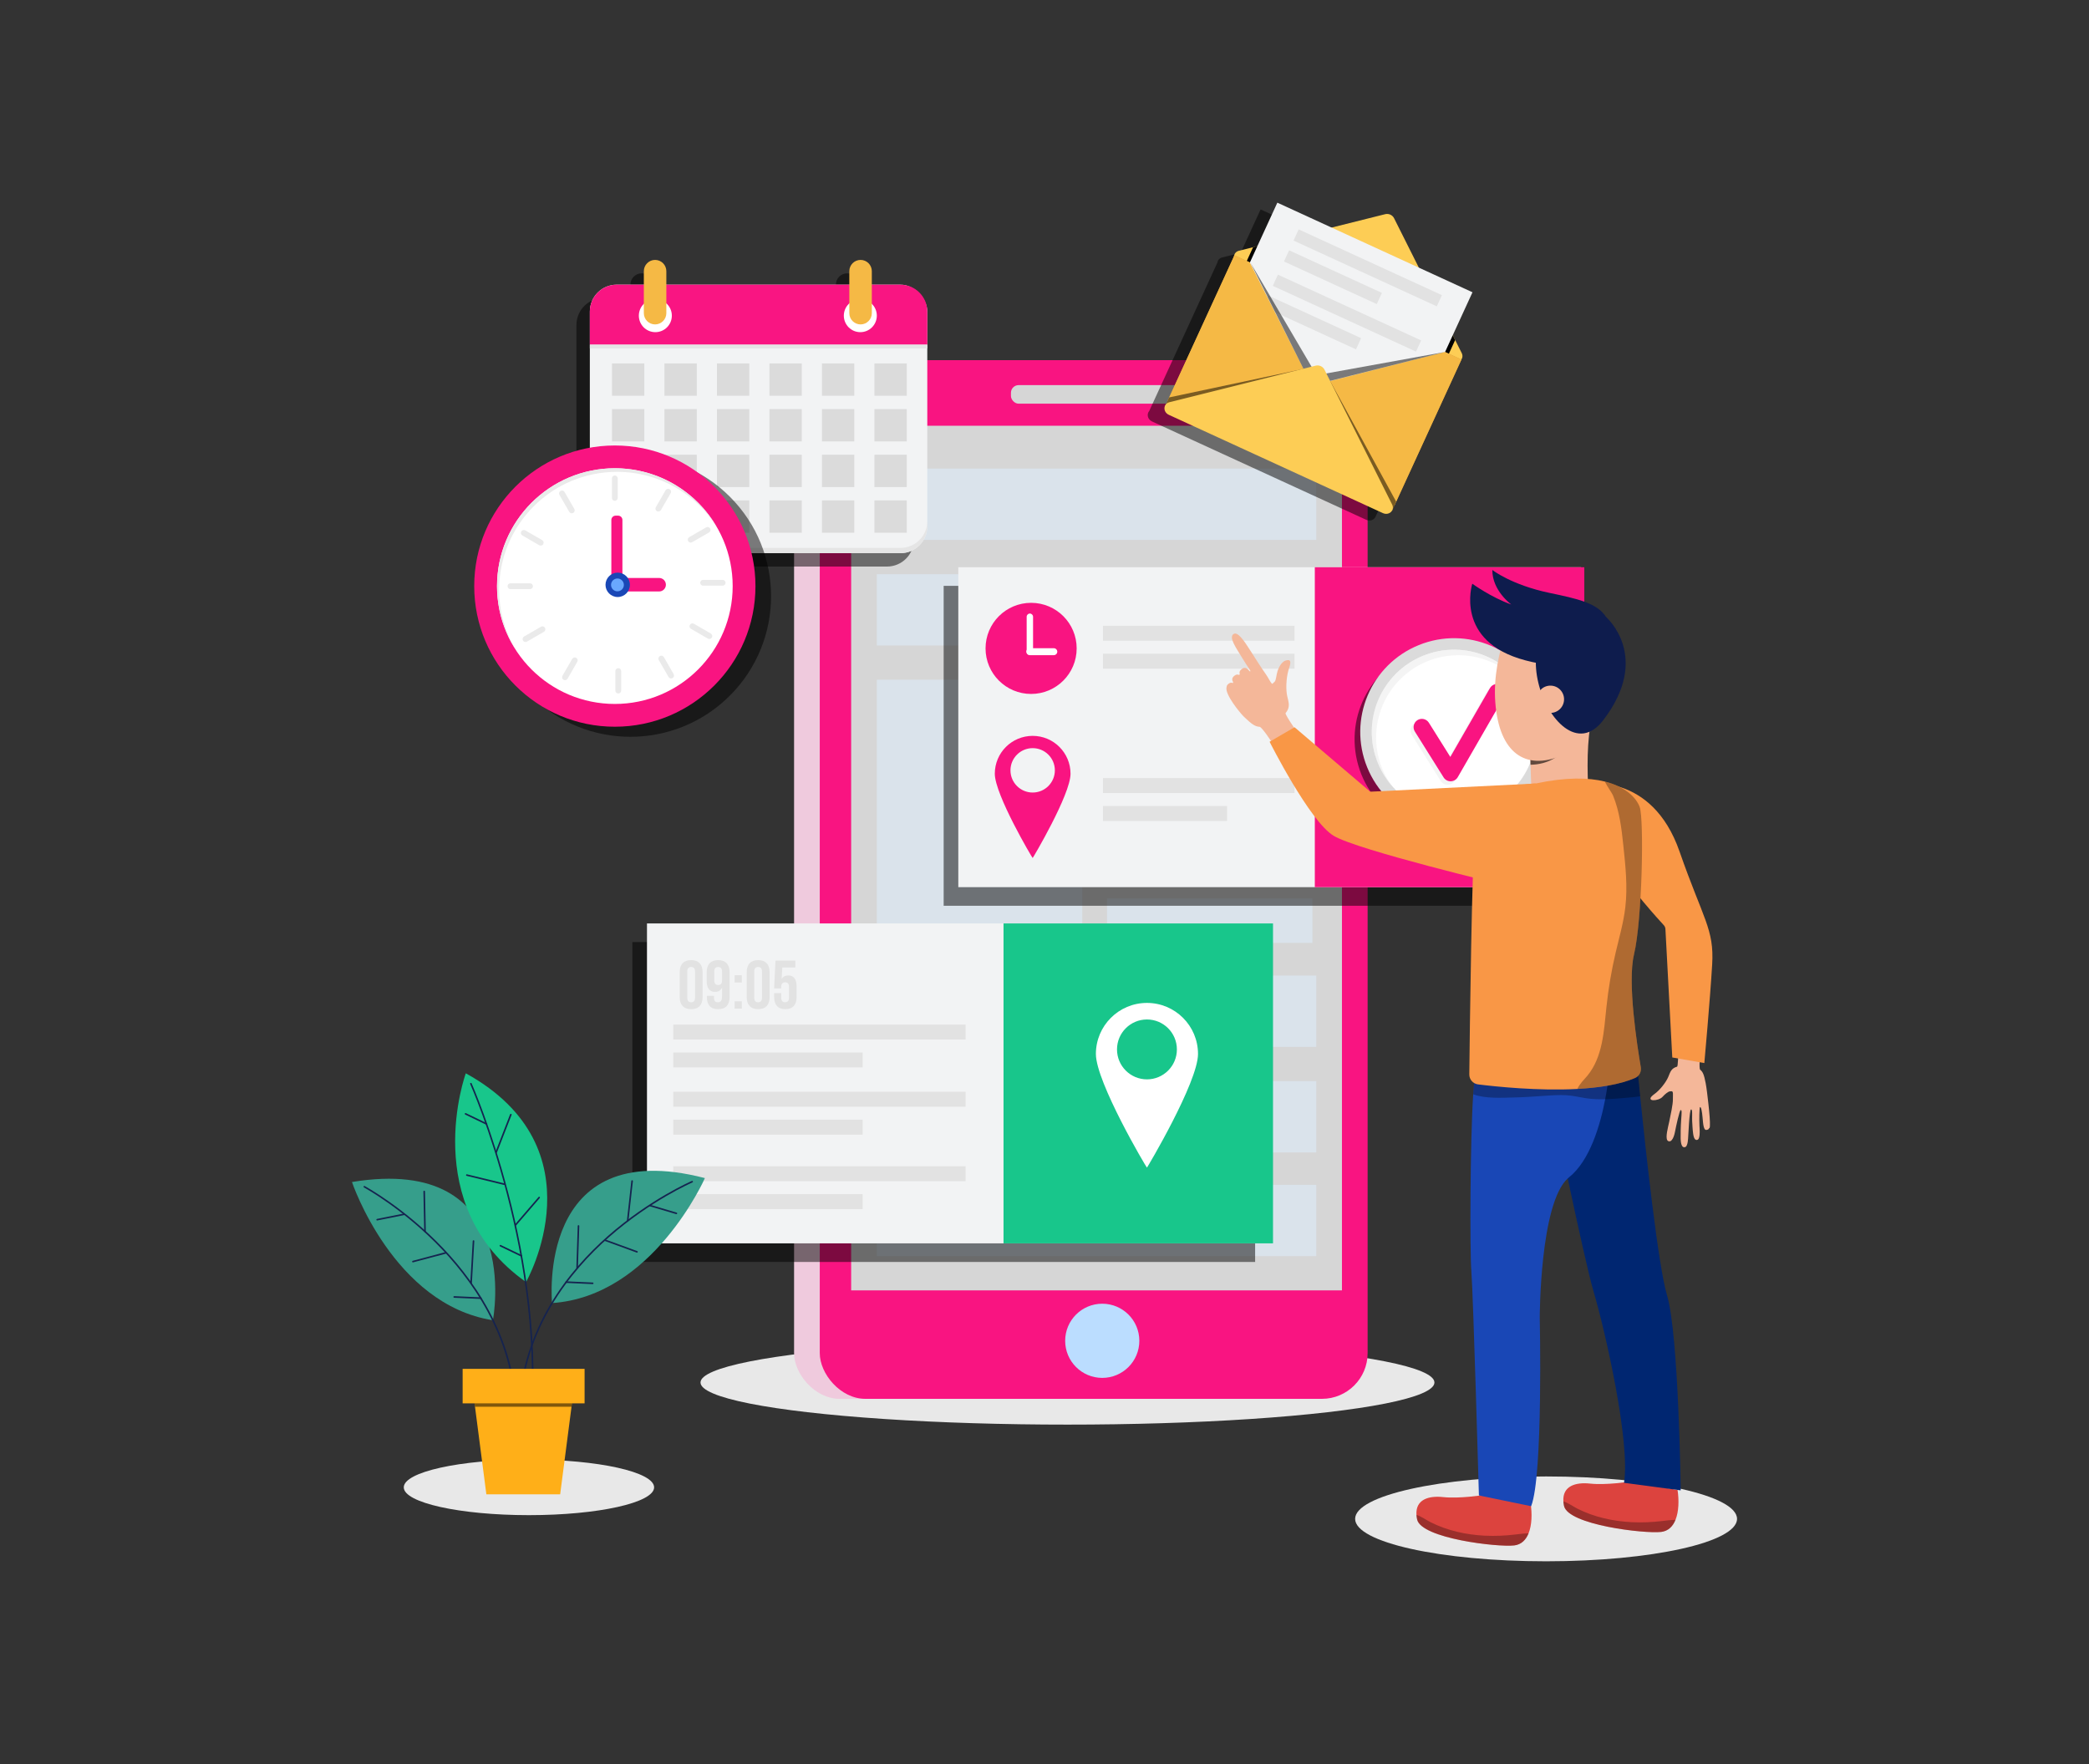 <?xml version="1.0" encoding="UTF-8"?>
<svg xmlns="http://www.w3.org/2000/svg" viewBox="0 0 752 635">
  <rect x="0" y="0" width="752" height="635" fill="#333333" stroke="none"/>
  <defs>
    <style>
      .cls-1 {
        fill: #bdf;
      }

      .cls-2 {
        fill: #ffaf18;
      }

      .cls-3 {
        fill: #f5b945;
      }

      .cls-4, .cls-5, .cls-6 {
        opacity: .5;
      }

      .cls-4, .cls-7 {
        fill: #eaeaea;
      }

      .cls-8 {
        fill: #fff;
      }

      .cls-9, .cls-10, .cls-5, .cls-11 {
        mix-blend-mode: soft-light;
      }

      .cls-12 {
        fill: #efcadd;
      }

      .cls-13 {
        fill: #e2e2e2;
      }

      .cls-14 {
        fill: #e5e5e5;
      }

      .cls-15 {
        fill: #15234f;
      }

      .cls-16 {
        fill: #f2f3f4;
      }

      .cls-17 {
        fill: #f91582;
      }

      .cls-18 {
        fill: #69a7fe;
      }

      .cls-19 {
        fill: #18c68b;
      }

      .cls-20 {
        isolation: isolate;
      }

      .cls-10 {
        opacity: .3;
      }

      .cls-21 {
        fill: #dbdbdb;
      }

      .cls-22 {
        fill: #f4b799;
      }

      .cls-23 {
        fill: #0e1c4d;
      }

      .cls-24 {
        fill: #002671;
      }

      .cls-25 {
        fill: #1947b6;
      }

      .cls-26 {
        fill: #369e8b;
      }

      .cls-27 {
        fill: #d6d6d6;
      }

      .cls-28 {
        fill: #fdcd55;
      }

      .cls-29 {
        fill: #f91481;
      }

      .cls-30 {
        fill: #def0ff;
      }

      .cls-31 {
        fill: #dc433e;
      }

      .cls-32 {
        fill: #f99746;
      }

      .cls-33 {
        fill: #d8a03d;
      }

      .cls-11 {
        opacity: .6;
      }

      .cls-34 {
        fill: #e8e8e8;
      }
    </style>
  </defs>
  <g class="cls-20">
    <g id="Layer_1" data-name="Layer 1">
      <g>
        <g>
          <ellipse class="cls-34" cx="384.27" cy="497.66" rx="132.1" ry="15.16"/>
          <g>
            <g>
              <rect class="cls-12" x="285.85" y="129.64" width="197.22" height="373.9" rx="16.45" ry="16.45"/>
              <rect class="cls-29" x="295.1" y="129.64" width="197.22" height="373.9" rx="16.45" ry="16.45"/>
              <rect class="cls-27" x="306.4" y="153.26" width="176.68" height="311.24"/>
              <circle class="cls-1" cx="396.79" cy="482.65" r="13.35"/>
              <rect class="cls-27" x="363.92" y="138.63" width="69.59" height="6.68" rx="2.76" ry="2.76"/>
            </g>
            <g class="cls-6">
              <rect class="cls-30" x="315.64" y="168.67" width="158.19" height="25.68"/>
              <rect class="cls-30" x="315.64" y="206.68" width="158.19" height="25.68"/>
              <rect class="cls-30" x="315.64" y="351.17" width="158.19" height="25.68"/>
              <rect class="cls-30" x="315.64" y="389.17" width="158.19" height="25.68"/>
              <rect class="cls-30" x="315.64" y="426.5" width="158.19" height="25.68"/>
              <rect class="cls-30" x="315.64" y="244.68" width="73.95" height="94.76"/>
              <rect class="cls-30" x="398.5" y="244.68" width="73.95" height="15.98"/>
              <rect class="cls-30" x="398.5" y="270.93" width="73.95" height="15.98"/>
              <rect class="cls-30" x="398.5" y="297.18" width="73.95" height="15.98"/>
              <rect class="cls-30" x="398.5" y="323.43" width="73.95" height="15.98"/>
            </g>
          </g>
        </g>
        <g>
          <rect class="cls-5" x="339.7" y="210.89" width="224.18" height="115.16"/>
          <g>
            <g>
              <rect class="cls-16" x="344.97" y="204.19" width="224.18" height="115.16"/>
              <rect class="cls-29" x="473.31" y="204.19" width="97.01" height="115.16"/>
            </g>
            <g>
              <circle class="cls-5" cx="521.39" cy="266.12" r="33.76" transform="translate(-46.8 125.32) rotate(-13.12)"/>
              <g>
                <g>
                  <circle class="cls-21" cx="523.43" cy="263.48" r="33.76" transform="translate(-60.67 216.3) rotate(-22.1)"/>
                  <circle class="cls-8" cx="523.43" cy="263.48" r="29.6" transform="translate(-60.71 216.79) rotate(-22.15)"/>
                  <path class="cls-4" d="M495.38,265.46c0-16.35,13.25-29.6,29.6-29.6,8.8,0,16.71,3.85,22.13,9.95-5.4-7.24-14.02-11.92-23.74-11.92-16.35,0-29.6,13.25-29.6,29.6,0,7.54,2.83,14.43,7.47,19.65-3.68-4.93-5.86-11.05-5.86-17.68Z"/>
                </g>
                <g>
                  <g class="cls-6">
                    <path class="cls-7" d="M521.11,282.49c-1.03,0-1.98-.53-2.52-1.4l-10.35-16.51c-.87-1.39-.45-3.23.94-4.11,1.4-.87,3.23-.45,4.11.94l7.72,12.31,14.26-24.77c.82-1.43,2.64-1.92,4.07-1.1,1.43.82,1.92,2.64,1.1,4.07l-16.74,29.07c-.52.91-1.48,1.47-2.53,1.49-.02,0-.04,0-.06,0Z"/>
                  </g>
                  <path class="cls-29" d="M522.19,281.24c-1.03,0-1.98-.53-2.52-1.4l-10.35-16.51c-.87-1.39-.45-3.23.94-4.11,1.4-.87,3.23-.45,4.11.94l7.72,12.31,14.26-24.77c.82-1.43,2.64-1.92,4.07-1.1,1.43.82,1.92,2.64,1.1,4.07l-16.74,29.07c-.52.91-1.48,1.47-2.53,1.49-.02,0-.04,0-.06,0Z"/>
                </g>
              </g>
            </g>
            <g>
              <g>
                <g>
                  <circle class="cls-29" cx="371.18" cy="233.4" r="16.4"/>
                  <g>
                    <path class="cls-8" d="M370.73,235.72h0c-.63,0-1.15-.52-1.15-1.15v-12.56c0-.63.52-1.15,1.15-1.15h0c.63,0,1.15.52,1.15,1.15v12.56c0,.63-.52,1.15-1.15,1.15Z"/>
                    <path class="cls-8" d="M369.46,234.59h0c0-.69.56-1.25,1.25-1.25h8.64c.69,0,1.25.56,1.25,1.25h0c0,.69-.56,1.25-1.25,1.25h-8.64c-.69,0-1.25-.56-1.25-1.25Z"/>
                  </g>
                </g>
                <g>
                  <rect class="cls-13" x="397.04" y="225.26" width="68.96" height="5.39"/>
                  <rect class="cls-13" x="397.04" y="235.31" width="68.96" height="5.39"/>
                </g>
              </g>
              <g>
                <path class="cls-29" d="M371.74,264.89c-7.53,0-13.63,6.1-13.63,13.63s13.49,30.34,13.63,30.34c.08,0,13.63-22.81,13.63-30.34s-6.1-13.63-13.63-13.63ZM371.74,285.29c-4.41,0-7.99-3.58-7.99-7.99s3.58-7.99,7.99-7.99,7.99,3.58,7.99,7.99-3.58,7.99-7.99,7.99Z"/>
                <g>
                  <rect class="cls-13" x="397.04" y="280.09" width="68.96" height="5.39"/>
                  <rect class="cls-13" x="397.04" y="290.15" width="44.68" height="5.39"/>
                </g>
              </g>
            </g>
          </g>
        </g>
        <g>
          <rect class="cls-5" x="227.64" y="339.11" width="224.18" height="115.16"/>
          <g>
            <rect class="cls-16" x="232.9" y="332.41" width="224.18" height="115.16"/>
            <rect class="cls-19" x="361.25" y="332.41" width="97.01" height="115.16"/>
            <path class="cls-8" d="M412.88,361.02c-10.15,0-18.38,8.23-18.38,18.38s18.19,40.91,18.38,40.91c.1,0,18.38-30.76,18.38-40.91s-8.23-18.38-18.38-18.38ZM412.88,388.54c-5.95,0-10.78-4.83-10.78-10.78s4.83-10.78,10.78-10.78,10.78,4.83,10.78,10.78-4.83,10.78-10.78,10.78Z"/>
            <g>
              <g>
                <g>
                  <rect class="cls-13" x="242.36" y="368.81" width="105.24" height="5.39"/>
                  <rect class="cls-13" x="242.36" y="378.86" width="68.18" height="5.39"/>
                </g>
                <g>
                  <rect class="cls-13" x="242.36" y="392.99" width="105.24" height="5.39"/>
                  <rect class="cls-13" x="242.36" y="403.05" width="68.18" height="5.39"/>
                </g>
                <g>
                  <rect class="cls-13" x="242.36" y="419.81" width="105.24" height="5.39"/>
                  <rect class="cls-13" x="242.36" y="429.86" width="68.18" height="5.39"/>
                </g>
              </g>
              <g>
                <path class="cls-13" d="M244.68,349.95c0-1.4.35-2.47,1.06-3.22.71-.75,1.73-1.12,3.06-1.12s2.35.37,3.06,1.12c.71.75,1.06,1.82,1.06,3.22v8.98c0,1.4-.35,2.47-1.06,3.22-.71.75-1.73,1.12-3.06,1.12s-2.35-.37-3.06-1.12c-.71-.75-1.06-1.82-1.06-3.22v-8.98ZM247.4,359.1c0,.62.13,1.06.38,1.32.25.25.6.38,1.02.38s.77-.13,1.02-.38c.25-.25.38-.69.38-1.32v-9.32c0-.62-.13-1.06-.38-1.32s-.6-.38-1.02-.38-.77.13-1.02.38c-.26.25-.38.69-.38,1.32v9.32Z"/>
                <path class="cls-13" d="M262.64,358.78c0,1.46-.34,2.58-1.01,3.34-.67.76-1.72,1.15-3.13,1.15-1.33,0-2.34-.37-3.02-1.12-.68-.75-1.02-1.82-1.02-3.22v-.45h2.56v.62c0,.62.13,1.06.38,1.32.25.25.6.38,1.02.38.48,0,.85-.15,1.11-.44.26-.3.39-.85.39-1.68v-3.16c-.48,1.02-1.32,1.53-2.51,1.53-1,0-1.76-.34-2.26-1.01-.5-.67-.75-1.65-.75-2.93v-3.16c0-1.4.35-2.47,1.06-3.22.71-.75,1.73-1.12,3.06-1.12s2.35.37,3.06,1.12c.71.75,1.06,1.82,1.06,3.22v8.83ZM258.52,354.58c.43,0,.77-.13,1.02-.38.25-.26.38-.69.38-1.32v-3.11c0-.62-.13-1.06-.38-1.31-.26-.25-.6-.37-1.02-.37s-.77.12-1.02.37c-.25.25-.38.68-.38,1.31v3.11c0,.62.13,1.06.38,1.32.25.25.6.38,1.02.38Z"/>
                <path class="cls-13" d="M267.05,351.06v2.61h-2.61v-2.61h2.61ZM267.05,360.45v2.61h-2.61v-2.61h2.61Z"/>
                <path class="cls-13" d="M268.8,349.95c0-1.4.35-2.47,1.06-3.22.71-.75,1.73-1.12,3.06-1.12s2.35.37,3.06,1.12c.71.75,1.06,1.82,1.06,3.22v8.98c0,1.4-.35,2.47-1.06,3.22-.71.75-1.73,1.12-3.06,1.12s-2.35-.37-3.06-1.12c-.71-.75-1.06-1.82-1.06-3.22v-8.98ZM271.51,359.1c0,.62.13,1.06.38,1.32.25.25.6.38,1.02.38s.77-.13,1.02-.38c.26-.25.38-.69.38-1.32v-9.32c0-.62-.13-1.06-.38-1.32-.25-.26-.6-.38-1.02-.38s-.77.13-1.02.38c-.26.25-.38.69-.38,1.32v9.32Z"/>
                <path class="cls-13" d="M281.23,357.49v1.6c0,.62.13,1.06.38,1.31.25.25.6.37,1.02.37s.77-.12,1.02-.37c.25-.25.38-.68.38-1.31v-3.8c0-.62-.13-1.06-.38-1.32-.26-.25-.6-.38-1.02-.38s-.77.13-1.02.38c-.26.25-.38.7-.38,1.32v.52h-2.56l.49-10.01h7.15v2.47h-4.71l-.22,4.12c.51-.84,1.3-1.26,2.37-1.26,1,0,1.75.34,2.26,1.01.5.67.75,1.65.75,2.93v3.85c0,1.4-.34,2.47-1.02,3.22-.68.75-1.69,1.12-3.02,1.12s-2.34-.37-3.02-1.12c-.68-.75-1.02-1.82-1.02-3.22v-1.43h2.56Z"/>
              </g>
            </g>
          </g>
        </g>
        <g>
          <path class="cls-5" d="M520.14,129.51l-2.35-4.68-.86-1.72,7.1-15.47-19.31-8.87-8.93-17.81c-.57-1.14-1.92-1.76-3.16-1.45l-19.33,4.83-19.51-8.96-7.18,15.63-1.56.39-5.11,1.28c-1.03.26-1.59,1.01-1.71,1.85l-23.39,50.94h0l-.06.13-.53,1.16h0l-.53,1.15c-.99,1.11-.68,3.04,1.02,3.82l77.04,35.37c1.39.64,2.77.07,3.33-.96h0s1.45-3.16,1.45-3.16h0s23.49-51.15,23.49-51.15l-.04-.02c.44-.63.55-1.47.12-2.33Z"/>
          <g>
            <path class="cls-28" d="M522.84,130.18l-77.03-35.37c-2.21-1.01-2.09-3.97.17-4.54l5.11-1.28,4.15-1.04,43.43-10.86c1.24-.31,2.59.31,3.16,1.45l20.07,40.01,1.93,3.85,2.35,4.68c1.05,2.09-1.12,4.1-3.33,3.09Z"/>
            <polygon class="cls-9" points="523.82 122.42 518.09 134.9 445.35 101.5 451.09 88.99 455.24 87.96 521.89 118.56 523.82 122.42"/>
            <rect class="cls-33" x="428.22" y="108.04" width="89.93" height="57.71" transform="translate(100.29 -184.96) rotate(24.66)"/>
            <path class="cls-16" d="M440.4,85.63h77.29v72.21c0,2.2-1.78,3.98-3.98,3.98h-69.34c-2.2,0-3.98-1.78-3.98-3.98v-72.21h0Z" transform="translate(95.32 -188.61) rotate(24.66)"/>
            <g>
              <rect class="cls-13" x="463.98" y="94.23" width="56.74" height="4.43" transform="translate(85.15 -196.65) rotate(24.66)"/>
              <rect class="cls-13" x="461.44" y="97.58" width="36.76" height="4.43" transform="translate(85.41 -191.11) rotate(24.66)"/>
            </g>
            <g>
              <rect class="cls-13" x="456.5" y="110.52" width="56.74" height="4.43" transform="translate(91.27 -192.04) rotate(24.66)"/>
              <rect class="cls-13" x="453.96" y="113.87" width="36.76" height="4.43" transform="translate(91.52 -186.5) rotate(24.66)"/>
            </g>
            <polygon class="cls-3" points="444.36 91.91 419.42 146.23 501.14 183.75 526.08 129.44 520.13 126.7 472.3 138.81 449.9 94.46 444.36 91.91"/>
            <polygon class="cls-5" points="520.13 126.7 473.83 135.08 476.39 137.72 520.13 126.7"/>
            <polygon class="cls-5" points="450.16 94.58 473.98 135.15 470.31 134.92 450.16 94.58"/>
            <polygon class="cls-5" points="478.83 137.15 502.6 180.59 501.14 183.75 465.05 167.18 478.83 137.15"/>
            <polygon class="cls-5" points="469.3 132.78 420.87 143.06 419.42 146.23 455.52 162.8 469.3 132.78"/>
            <path class="cls-28" d="M420.94,144.79l52.69-13.17c1.24-.31,2.59.31,3.16,1.45l24.35,48.54c1.05,2.09-1.13,4.1-3.33,3.09l-77.04-35.37c-2.2-1.01-2.09-3.97.17-4.54Z"/>
          </g>
        </g>
        <g>
          <path class="cls-5" d="M319.32,107.3h-10.31v-4.86c0-2.23-1.82-4.05-4.05-4.05h0c-2.23,0-4.05,1.82-4.05,4.05v4.86h-65.87v-4.86c0-2.23-1.82-4.05-4.05-4.05s-4.05,1.82-4.05,4.05v4.86h-9.77c-5.34,0-9.66,4.33-9.66,9.66v77.32c0,5.34,4.33,9.66,9.66,9.66h102.15c5.34,0,9.66-4.33,9.66-9.66v-77.32c0-5.34-4.33-9.66-9.66-9.66Z"/>
          <g>
            <rect class="cls-16" x="212.33" y="102.47" width="121.48" height="96.65" rx="9.66" ry="9.66"/>
            <path class="cls-14" d="M324.15,197.23h-102.15c-5.34,0-9.66-4.33-9.66-9.66v1.89c0,5.34,4.33,9.66,9.66,9.66h102.15c5.34,0,9.66-4.33,9.66-9.66v-1.89c0,5.34-4.33,9.66-9.66,9.66Z"/>
            <path class="cls-17" d="M333.81,112.14v11.93h-121.48v-11.93c0-5.34,4.33-9.66,9.66-9.66h102.15c5.34,0,9.66,4.33,9.66,9.66Z"/>
            <g>
              <g>
                <rect class="cls-21" x="220.3" y="130.82" width="11.64" height="11.64"/>
                <rect class="cls-21" x="239.19" y="130.82" width="11.64" height="11.64"/>
                <rect class="cls-21" x="258.09" y="130.82" width="11.64" height="11.64"/>
                <rect class="cls-21" x="276.99" y="130.82" width="11.64" height="11.64"/>
                <rect class="cls-21" x="295.89" y="130.82" width="11.64" height="11.64"/>
                <rect class="cls-21" x="314.78" y="130.82" width="11.64" height="11.64"/>
              </g>
              <g>
                <rect class="cls-21" x="220.3" y="147.26" width="11.64" height="11.64"/>
                <rect class="cls-21" x="239.19" y="147.26" width="11.64" height="11.64"/>
                <rect class="cls-21" x="258.09" y="147.26" width="11.64" height="11.64"/>
                <rect class="cls-21" x="276.99" y="147.26" width="11.64" height="11.64"/>
                <rect class="cls-21" x="295.89" y="147.26" width="11.64" height="11.64"/>
                <rect class="cls-21" x="314.78" y="147.26" width="11.64" height="11.64"/>
              </g>
              <g>
                <rect class="cls-21" x="220.3" y="163.69" width="11.64" height="11.64"/>
                <rect class="cls-21" x="239.19" y="163.69" width="11.64" height="11.64"/>
                <rect class="cls-21" x="258.09" y="163.69" width="11.64" height="11.64"/>
                <rect class="cls-21" x="276.99" y="163.69" width="11.64" height="11.64"/>
                <rect class="cls-21" x="295.89" y="163.69" width="11.64" height="11.64"/>
                <rect class="cls-21" x="314.78" y="163.69" width="11.64" height="11.64"/>
              </g>
              <g>
                <rect class="cls-21" x="220.3" y="180.13" width="11.64" height="11.64"/>
                <rect class="cls-21" x="239.19" y="180.13" width="11.64" height="11.64"/>
                <rect class="cls-21" x="258.09" y="180.13" width="11.64" height="11.64"/>
                <rect class="cls-21" x="276.99" y="180.13" width="11.64" height="11.64"/>
                <rect class="cls-21" x="295.89" y="180.13" width="11.64" height="11.64"/>
                <rect class="cls-21" x="314.78" y="180.13" width="11.64" height="11.64"/>
              </g>
            </g>
            <rect class="cls-14" x="212.33" y="124.07" width="121.48" height="1.35"/>
            <path class="cls-8" d="M241.85,113.63c0,3.28-2.66,5.94-5.94,5.94s-5.94-2.66-5.94-5.94,2.66-5.94,5.94-5.94,5.94,2.66,5.94,5.94Z"/>
            <path class="cls-8" d="M315.64,113.63c0,3.28-2.66,5.94-5.94,5.94s-5.94-2.66-5.94-5.94,2.66-5.94,5.94-5.94,5.94,2.66,5.94,5.94Z"/>
            <path class="cls-3" d="M235.82,116.78h0c-2.23,0-4.05-1.82-4.05-4.05v-15.12c0-2.23,1.82-4.05,4.05-4.05h0c2.23,0,4.05,1.82,4.05,4.05v15.12c0,2.23-1.82,4.05-4.05,4.05Z"/>
            <path class="cls-3" d="M309.79,116.78h0c-2.23,0-4.05-1.82-4.05-4.05v-15.12c0-2.23,1.82-4.05,4.05-4.05h0c2.23,0,4.05,1.82,4.05,4.05v15.12c0,2.23-1.82,4.05-4.05,4.05Z"/>
          </g>
        </g>
        <g>
          <circle class="cls-5" cx="226.95" cy="214.6" r="50.62" transform="translate(-85.27 223.34) rotate(-45)"/>
          <g>
            <circle class="cls-29" cx="221.33" cy="210.98" r="50.62"/>
            <circle class="cls-8" cx="221.33" cy="210.98" r="42.42"/>
            <path class="cls-7" d="M179.69,212.27c0-23.43,18.99-42.42,42.42-42.42,15.24,0,28.6,8.04,36.08,20.11-7.31-12.78-21.06-21.4-36.84-21.4-23.43,0-42.42,18.99-42.42,42.42,0,8.18,2.32,15.82,6.34,22.31-3.54-6.2-5.58-13.37-5.58-21.02Z"/>
            <g>
              <path class="cls-7" d="M221.33,180.29h0c-.58,0-1.05-.47-1.05-1.05v-7.03c0-.58.47-1.05,1.05-1.05h0c.58,0,1.05.47,1.05,1.05v7.03c0,.58-.47,1.05-1.05,1.05Z"/>
              <path class="cls-7" d="M206.35,184.63h0c-.5.29-1.15.12-1.44-.39l-3.52-6.09c-.29-.5-.12-1.15.39-1.44h0c.5-.29,1.15-.12,1.44.39l3.52,6.09c.29.5.12,1.15-.39,1.44Z"/>
              <path class="cls-7" d="M195.56,195.88h0c-.29.5-.94.68-1.44.39l-6.09-3.52c-.5-.29-.68-.94-.39-1.44h0c.29-.5.94-.68,1.44-.39l6.09,3.51c.5.29.68.94.39,1.44Z"/>
              <path class="cls-7" d="M191.84,211.02h0c0,.58-.47,1.05-1.05,1.05h-7.03c-.58,0-1.05-.47-1.05-1.05h0c0-.58.47-1.05,1.05-1.05h7.03c.58,0,1.05.47,1.05,1.05Z"/>
              <path class="cls-7" d="M196.18,226h0c.29.5.12,1.15-.39,1.44l-6.09,3.52c-.5.29-1.15.12-1.44-.39h0c-.29-.5-.12-1.15.39-1.44l6.09-3.52c.5-.29,1.15-.12,1.44.39Z"/>
              <path class="cls-7" d="M207.43,236.79h0c.5.29.68.94.39,1.44l-3.52,6.09c-.29.5-.94.68-1.44.39h0c-.5-.29-.68-.94-.39-1.44l3.52-6.09c.29-.5.94-.68,1.44-.39Z"/>
              <path class="cls-7" d="M222.57,240.51h0c.58,0,1.05.47,1.05,1.05v7.03c0,.58-.47,1.05-1.05,1.05h0c-.58,0-1.05-.47-1.05-1.05v-7.03c0-.58.47-1.05,1.05-1.05Z"/>
              <path class="cls-7" d="M237.55,236.17h0c.5-.29,1.15-.12,1.44.39l3.51,6.09c.29.5.12,1.15-.39,1.44h0c-.5.29-1.15.12-1.44-.39l-3.52-6.09c-.29-.5-.12-1.15.39-1.44Z"/>
              <path class="cls-7" d="M248.34,224.92h0c.29-.5.94-.68,1.44-.39l6.09,3.52c.5.29.68.94.39,1.44h0c-.29.5-.94.68-1.44.39l-6.09-3.52c-.5-.29-.68-.94-.39-1.44Z"/>
              <path class="cls-7" d="M252.06,209.78h0c0-.58.47-1.05,1.05-1.05h7.03c.58,0,1.05.47,1.05,1.05h0c0,.58-.47,1.05-1.05,1.05h-7.03c-.58,0-1.05-.47-1.05-1.05Z"/>
              <path class="cls-7" d="M247.72,194.8h0c-.29-.5-.12-1.15.39-1.44l6.09-3.52c.5-.29,1.15-.12,1.44.39h0c.29.5.12,1.15-.39,1.44l-6.09,3.51c-.5.29-1.15.12-1.44-.39Z"/>
              <path class="cls-7" d="M236.47,184.01h0c-.5-.29-.68-.94-.39-1.44l3.52-6.09c.29-.5.94-.68,1.44-.39h0c.5.29.68.94.39,1.44l-3.52,6.09c-.29.5-.94.68-1.44.39Z"/>
            </g>
            <g>
              <path class="cls-29" d="M221.62,185.62h.89c.85,0,1.55.69,1.55,1.55v23.32c0,.85-.69,1.55-1.55,1.55h-.89c-.85,0-1.55-.69-1.55-1.55v-23.32c0-.85.69-1.55,1.55-1.55Z"/>
              <path class="cls-29" d="M219.83,210.48h0c0-1.34,1.09-2.43,2.43-2.43h15.02c1.34,0,2.43,1.09,2.43,2.43h0c0,1.34-1.09,2.43-2.43,2.43h-15.02c-1.34,0-2.43-1.09-2.43-2.43Z"/>
              <path class="cls-25" d="M226.75,210.52c0,2.43-1.97,4.39-4.39,4.39s-4.39-1.97-4.39-4.39,1.97-4.39,4.39-4.39,4.39,1.97,4.39,4.39Z"/>
              <path class="cls-18" d="M224.58,210.55c0,1.28-1.04,2.31-2.31,2.31s-2.31-1.04-2.31-2.31,1.04-2.31,2.31-2.31,2.31,1.04,2.31,2.31Z"/>
            </g>
          </g>
        </g>
        <g>
          <ellipse class="cls-34" cx="556.56" cy="546.75" rx="68.74" ry="15.27"/>
          <g>
            <path class="cls-22" d="M615.27,406.05h0c-.02.05-.04.1-.06.15,0,0,0,0,0,0-.02.05-.05.09-.07.13,0,0,0,0,0,0-.03.04-.06.07-.09.11,0,0-.01,0-.01.01-.03.03-.06.06-.1.08,0,0-.02.01-.03.02-.03.02-.07.04-.11.06-.02,0-.03.01-.05.02-.04.01-.07.03-.11.04-.03,0-.06.01-.09.02-.03,0-.06.02-.1.02-.07.01-.14.02-.22.03-.04,0-.08,0-.11,0-.03,0-.06-.01-.09-.02,0,0-.01,0-.02,0-.07-.02-.13-.06-.19-.11,0,0,0,0,0,0h0c-.85-.73-.8-4.06-1.09-5.88-.02-.12-.04-.23-.06-.34,0,0,0-.01,0-.02-.02-.1-.04-.2-.05-.29,0-.01,0-.02,0-.03-.02-.09-.03-.17-.05-.25,0-.01,0-.02,0-.03-.02-.08-.03-.15-.05-.22,0-.01,0-.02,0-.03-.02-.07-.03-.13-.05-.19,0,0,0-.02,0-.03-.02-.06-.03-.12-.05-.17,0,0,0-.01,0-.02-.02-.05-.03-.1-.05-.14,0,0,0-.01,0-.02-.02-.04-.03-.09-.05-.12,0,0,0,0,0,0-.02-.04-.03-.07-.05-.1,0,0,0,0,0,0-.05-.1-.1-.16-.14-.19,0,0,0,0,0,0-.01-.01-.03-.02-.04-.02,0,0,0,0,0,0-.01,0-.03,0-.04,0,0,0,0,0,0,0-.01,0-.03,0-.04.01,0,0,0,0,0,0-.01,0-.03.02-.04.03-.01.01-.02.02-.03.03-.19.27-.27,4.65-.16,6.62.08,1.37.22,3.3-.16,4.36h0s0,0,0,0c-.02.05-.04.11-.06.16,0,0,0,.01,0,.02-.02.05-.04.09-.07.13,0,0,0,.01,0,.02-.05.09-.11.17-.18.24,0,0,0,0,0,0-.03.03-.06.05-.09.07-.01,0-.02.01-.03.02-.03.02-.05.03-.08.04-.01,0-.03.01-.04.02-.03.01-.06.02-.09.03-.01,0-.03,0-.04.01-.04,0-.09.01-.14.02-.05,0-.1,0-.15-.01-.01,0-.02,0-.03,0-.04,0-.09-.02-.13-.04,0,0,0,0-.01,0-.1-.04-.19-.1-.27-.19,0,0,0,0,0,0-.02-.02-.05-.05-.07-.08,0,0,0,0,0,0-.63-.77-.74-2.76-.88-4.67,0,0,0-.02,0-.03,0-.06,0-.13-.01-.19,0-.03,0-.05,0-.08,0-.05,0-.11-.01-.16,0-.03,0-.05,0-.08,0-.08-.01-.16-.02-.24-.22-2.66.2-5.21-.44-5.23-.64-.02-1.01,9.8-1.09,10.53-.05.5-.11,1.77-.52,2.52h0s-.05.08-.07.12c0,0,0,0,0,.01-.02.03-.04.06-.07.09,0,0-.01.02-.02.02-.02.03-.04.05-.07.07,0,0-.01.01-.02.02-.03.03-.06.05-.09.08,0,0,0,0,0,0-.03.02-.07.04-.1.06,0,0-.02,0-.03.01-.03.01-.05.02-.08.04-.01,0-.02,0-.04.01-.03,0-.05.02-.08.02-.01,0-.02,0-.04,0-.04,0-.08.01-.12.01s-.08,0-.12,0c-.01,0-.02,0-.04,0-.03,0-.06-.01-.08-.02-.01,0-.02,0-.04-.01-.03,0-.06-.02-.08-.03,0,0-.02,0-.02-.01-.03-.02-.07-.04-.1-.06,0,0,0,0,0,0-.03-.02-.06-.04-.09-.07,0,0-.01-.01-.02-.02-.02-.02-.05-.05-.07-.07,0,0-.01-.01-.02-.02-.06-.06-.11-.14-.15-.21h0c-.41-.7-.47-1.92-.49-2.67-.03-1.1,0-4.16.19-6.72.19-2.56.27-3.38-.14-3.48,0,0-.02,0-.03,0,0,0-.01,0-.02,0h0c-.45.31-1.65,5.77-2.03,7.81-.23,1.22-.62,2.35-1.14,2.97h0c-.1.11-.2.21-.3.29,0,0,0,0,0,0-.02.02-.04.03-.07.05,0,0-.01,0-.02.01-.02.01-.04.02-.06.04,0,0-.02,0-.03.01-.02,0-.04.02-.06.03-.01,0-.02,0-.03.01-.02,0-.04.01-.06.02-.01,0-.02,0-.03,0-.03,0-.06.01-.09.02-.02,0-.03,0-.05,0-.01,0-.03,0-.04,0-.02,0-.04,0-.05,0-.01,0-.03,0-.04,0-.02,0-.04,0-.06,0-.01,0-.03,0-.04,0-.02,0-.04,0-.06-.01-.01,0-.03,0-.04-.01-.02,0-.05-.02-.07-.02-.01,0-.02,0-.03-.01-.04-.01-.07-.03-.11-.05-.03-.02-.06-.04-.09-.06-.01,0-.02-.02-.03-.03-.02-.01-.03-.03-.05-.05-.01-.01-.03-.03-.04-.04-.02-.02-.04-.05-.06-.08h0c-.75-1.09.22-4.58.67-6.69.49-2.32,1.35-6.31,1.32-7.96-.03-1.65.28-3.15-.58-3-.2.02-.35.03-.45.03-.6.02-1.87,1.03-2.63,1.91-.76.89-2.39,1.33-3.44,1.28-.5-.02-.9-.18-.96-.5h0s0-.04,0-.07c0,0,0,0,0,0,0-.02,0-.04,0-.07,0,0,0,0,0,0,0-.02,0-.04.01-.07,0,0,0,0,0-.01,0-.02.01-.04.02-.07,0,0,0,0,0-.01,0-.02.02-.05.03-.07,0,0,0-.01,0-.02.01-.02.02-.05.04-.07,0,0,0-.01.01-.02.01-.02.03-.05.05-.08,0,0,0-.01.01-.02.02-.03.04-.05.06-.08,0,0,.01-.01.02-.02.02-.03.04-.06.07-.08,0,0,.01-.01.02-.02.03-.03.05-.06.08-.09,0,0,.01-.01.02-.02.03-.03.06-.06.09-.09,0,0,.01-.01.02-.02.03-.03.07-.07.11-.1,0,0,.01-.01.02-.02.04-.04.08-.07.12-.11,0,0,.01-.01.02-.02.04-.04.09-.08.14-.12,0,0,.01,0,.02-.01.05-.04.11-.08.16-.13,0,0,0,0,0,0,.07-.05.14-.1.22-.16,2.07-1.48,4.28-4.37,5.04-6.22.76-1.85,1.08-3.09,3.16-3.68.68-.19.48-15.72.36-17.99s9.34-1.33,9.27.52c-.07,1.85-2.23,17.8-1.3,18.57s1.36,1.65,1.97,4.83c.31,1.59.68,4.67.96,7.24,0,0,.55,4.85.57,6.73.01.98.04,1.7-.11,2.17Z"/>
            <g>
              <path class="cls-32" d="M570.78,282.2s23.78-4.47,33.82,24.31c8.52,24.45,12.51,27.92,11.75,40.68-.76,12.76-2.82,35.48-2.82,35.48l-11.54-2.01-2.47-46.23c-.03-.51-.23-1-.58-1.38-4.43-4.8-34.72-38.28-28.16-50.87Z"/>
              <g>
                <path class="cls-31" d="M550.25,551.97c-.94,2.34-2.58,4.03-5.15,4.34-5.87.7-33.54-2.49-34.98-9.39-.12-.57-.2-1.11-.22-1.61-.37-5.55,4.37-6.97,9.64-6.4,5.76.62,14.28-.71,14.28-.71l17.18,3.02c.55,3.65.47,7.75-.75,10.75Z"/>
                <path class="cls-10" d="M550.25,551.97c-.94,2.34-2.58,4.03-5.15,4.34-5.87.7-33.54-2.49-34.98-9.39-.12-.57-.2-1.11-.22-1.61,1.83.58,3.59,1.9,5.14,2.67,6.02,3.01,12.72,4.48,19.42,4.82,3.7.18,7.42.02,11.09-.43,1.53-.19,3.14-.4,4.7-.4Z"/>
              </g>
              <g>
                <path class="cls-31" d="M603.14,547.11c-.94,2.34-2.58,4.03-5.15,4.34-5.87.7-33.54-2.49-34.98-9.39-.12-.57-.2-1.11-.22-1.61-.37-5.55,4.37-6.97,9.64-6.4,5.76.62,14.28-.71,14.28-.71l17.18,3.02c.55,3.65.47,7.75-.75,10.75Z"/>
                <path class="cls-10" d="M603.14,547.11c-.94,2.34-2.58,4.03-5.15,4.34-5.87.7-33.54-2.49-34.98-9.39-.12-.57-.2-1.11-.22-1.61,1.83.58,3.59,1.9,5.14,2.67,6.02,3.01,12.72,4.48,19.42,4.82,3.7.18,7.42.02,11.09-.43,1.53-.19,3.14-.4,4.7-.4Z"/>
              </g>
              <path class="cls-24" d="M605.02,536.48l-20.4-2.71c2.3-14.66-6.67-54.26-10.95-68.82-1.83-6.25-5.61-23.32-9.32-40.77-2.26-10.59-4.49-21.33-6.25-29.87-.64-3.12-1.22-5.94-1.72-8.36-1.13-5.49-1.81-8.89-1.81-8.89l34.77,6.78s.4,4.23,1.08,10.81c2.03,19.85,6.49,61.02,9.68,71.62,4.23,14.12,4.92,70.2,4.92,70.2Z"/>
              <path class="cls-25" d="M579.35,384.89s-.32,4.62-1.51,10.8c-1.78,9.31-5.52,22.16-13.04,28.12-.15.12-.3.24-.44.38-10.05,9.15-10.08,50.04-10.08,50.04,0,0,1.26,57.07-3.1,67.96l-18.8-3.87s-2.04-72.41-2.72-80.69c-.57-6.95-.45-46.79.66-63.71.21-3.22.46-5.61.74-6.79l25.32-1.17,22.96-1.07Z"/>
              <path class="cls-10" d="M590.43,394.65c-1.79.26-3.59.41-5.38.56-2.4.21-4.81.42-7.21.47-2.29.06-4.58,0-6.84-.34-1.85-.27-3.67-.71-5.52-.94-2.44-.3-4.9-.23-7.37-.08-.4.02-.8.06-1.2.08-3.99.26-7.98.58-11.99.66-4.24.09-10.19.49-14.59-1.15.21-3.22.46-5.61.74-6.79l25.32-1.17c-1.13-5.49-1.81-8.89-1.81-8.89l34.77,6.78s.4,4.23,1.08,10.81Z"/>
              <path class="cls-22" d="M550.68,266.95l.95,28.29,21.49,4.49s-4.12-30.57.79-44.07l-23.23,11.28Z"/>
              <path class="cls-11" d="M550.89,273.18s13.35-4.07,16.97-10.86c0,0-3.77,12.76-16.89,12.97l-.07-2.1Z"/>
              <path class="cls-22" d="M546.62,216.96s-9.73,17.49-8.34,35.9c1.39,18.42,11,24.43,23.65,19.22,12.65-5.22,16.4-28.66,13.17-40.26-3.23-11.61-14.6-19.58-28.48-14.86Z"/>
              <path class="cls-22" d="M441.53,247.32c.02-.06.04-.1.05-.15.02-.34.22-.68.67-1.03.58-.45,1.06-.48,1.53-.25.04-.09.09-.18.14-.27-.5-.89-.51-1.63.45-2.38.61-.48,1.14-.52,1.64-.28.09-.07.19-.15.29-.22-.24-.68-.09-1.29.69-1.9,1.14-.89,1.97-.32,2.89.82.05,0,.1,0,.16,0,.44.01-.86-1.46-2.92-4.9-2.09-3.49-4.91-7.33-3.05-8.54,1.46-.95,3.74,2.35,6.03,5.97,1.62,2.55,4.35,6.83,5.58,8.51.98,1.34,1.7,3.18,2.35,3.48.33-.36.6-.61.76-.73.6-.46.64-2.51,1.11-3.91.68-2,1.8-3.48,2.95-3.78,1.25-.34,2.15-.26,1.32,2.37-.04.13-.08.26-.13.4,0,0,0,0,0,0-.05.14-.1.3-.14.45-.04.12-.07.24-.11.37h0c-.83,2.99-.93,7.01-.41,9.25.57,2.45,1.14,3.97-.58,6.09-.56.7,10.95,16.54,12.73,18.79,1.78,2.25-7.68,7.38-8.96,5.43-1.28-1.96-11.63-19.17-13.15-19.28-1.52-.11-2.6-.71-5.55-3.54-1.46-1.4-7.06-8.22-6.33-10.76Z"/>
              <path class="cls-32" d="M552.87,282.04l-59.62,2.95-27.24-23.2-8.98,5.22s14.41,28.66,23.07,33.86,62,17.9,62,17.9l10.78-36.74Z"/>
              <path class="cls-32" d="M588.21,343.59c-2.43,9.96,1.13,32.85,2.45,40.58.27,1.62-.57,3.22-2.09,3.88-5.48,2.38-12.95,3.51-20.75,3.94-14.12.76-29.32-.84-35.75-1.64-1.81-.23-3.16-1.77-3.15-3.59.16-14.8.9-76.94,2.16-89.77,1.43-14.59,21.79-14.96,21.79-14.96,10.94-2.34,19.01-2.13,24.83-.7,7.58,1.88,11.32,5.87,12.54,9.12,1.62,4.28.92,41.04-2.03,53.12Z"/>
              <path class="cls-10" d="M588.21,343.59c-2.43,9.96,1.13,32.85,2.45,40.58.27,1.62-.57,3.22-2.09,3.88-5.48,2.38-12.95,3.51-20.75,3.94.78-1.82,2.33-3.22,3.6-4.76,5.52-6.68,5.96-16.02,6.86-24.63.69-6.63,1.81-13.22,3.33-19.71,1.27-5.39,2.82-10.74,3.47-16.24.88-7.44.07-14.96-.72-22.4-.63-6-1.35-12.18-3.67-17.81-.48-1.18-2.11-3.28-2.98-5.09,7.58,1.88,11.32,5.87,12.54,9.12,1.62,4.28.92,41.04-2.03,53.12Z"/>
              <path class="cls-23" d="M578.17,222.13c2.94,4.7,1.19,10.88-3.41,13.97-4.37,2.94-12.17,5.17-25.65,1.61-25.74-6.8-19.12-27.59-19.12-27.59,0,0,6.88,4.97,14.04,7.48,0,0-6.88-4.97-6.82-12.43,0,0,6.83,5.38,20.59,8.26,9.83,2.06,17.18,3.61,20.36,8.69Z"/>
              <path class="cls-23" d="M578.17,222.13s16.58,14.27-1.14,37.25c-17.72,22.99-44.66-46.73,1.14-37.25Z"/>
              <path class="cls-22" d="M563,252.28c-.31,2.7-2.75,4.63-5.44,4.32-2.7-.31-4.63-2.75-4.32-5.44.31-2.7,2.75-4.63,5.44-4.32,2.7.31,4.63,2.75,4.32,5.44Z"/>
            </g>
          </g>
        </g>
        <g>
          <ellipse class="cls-34" cx="190.41" cy="535.4" rx="45.06" ry="10.01"/>
          <g>
            <g>
              <path class="cls-26" d="M126.7,425.49s14.83,44.12,50.74,49.76c0,0,11.5-60-50.74-49.76Z"/>
              <path class="cls-15" d="M185.71,514.58c-.16,0-.28-.14-.27-.3,1.31-29.03-13.55-51.09-26.25-64.49-13.77-14.53-28.03-22.27-28.17-22.35-.14-.07-.19-.25-.11-.38.07-.14.25-.19.38-.11.14.08,14.48,7.87,28.32,22.46,12.78,13.48,27.73,35.68,26.41,64.9,0,.16-.14.28-.3.27Z"/>
              <path class="cls-15" d="M135.74,439.34c-.13,0-.24-.1-.26-.23-.03-.15.07-.3.22-.33l9.6-1.92c.15-.03.3.07.33.22.03.15-.07.3-.22.33l-9.6,1.92s-.05,0-.07,0Z"/>
              <path class="cls-15" d="M152.98,443.51c-.15,0-.27-.13-.27-.28l-.29-14.33c0-.16.12-.29.28-.29.16,0,.29.12.29.28l.29,14.33c0,.16-.12.29-.28.29,0,0-.01,0-.02,0Z"/>
              <path class="cls-15" d="M148.62,454.42c-.12,0-.23-.09-.26-.21-.04-.15.05-.31.2-.35l11.82-3.14c.15-.04.31.05.35.2.04.15-.05.31-.2.35l-11.82,3.14s-.06.01-.09,0Z"/>
              <path class="cls-15" d="M169.57,462.14s0,0,0,0c-.16,0-.28-.14-.27-.3l.87-15.12c0-.16.15-.26.3-.27.16,0,.28.14.27.3l-.87,15.12c0,.15-.14.27-.3.27Z"/>
              <path class="cls-15" d="M173.08,467.58l-9.59-.43c-.16,0-.28-.14-.27-.3,0-.16.14-.28.3-.27l9.59.43c.16,0,.28.14.27.3,0,.16-.14.28-.3.27Z"/>
            </g>
            <g>
              <path class="cls-26" d="M253.75,424.08s-18.75,42.6-55.02,44.98c0,0-6.04-60.8,55.02-44.98Z"/>
              <path class="cls-15" d="M186.94,507.48c.16,0,.29-.11.3-.27,1.31-29.03,18.11-49.66,31.97-61.86,15.03-13.22,29.93-19.65,30.08-19.72.14-.06.21-.23.15-.37s-.23-.21-.37-.15c-.15.06-15.13,6.53-30.23,19.81-13.94,12.27-30.84,33.03-32.16,62.25,0,.16.11.29.27.3Z"/>
              <path class="cls-15" d="M243.49,437.06c.13,0,.25-.08.28-.2.04-.15-.04-.31-.19-.35l-9.39-2.78c-.15-.05-.31.04-.35.19-.04.15.04.31.19.35l9.39,2.78s.05.01.07.01Z"/>
              <path class="cls-15" d="M225.95,439.65c.15,0,.28-.1.29-.25l1.59-14.24c.02-.16-.09-.3-.25-.31-.16-.01-.3.09-.31.25l-1.59,14.24c-.02.16.09.3.25.31,0,0,.01,0,.02,0Z"/>
              <path class="cls-15" d="M229.3,450.92c.12,0,.24-.07.28-.19.05-.15-.02-.31-.17-.36l-11.49-4.19c-.15-.05-.31.02-.36.17-.05.15.02.31.17.36l11.49,4.19s.06.02.08.02Z"/>
              <path class="cls-15" d="M207.74,456.71s0,0,0,0c.16,0,.29-.12.29-.27l.5-15.14c0-.16-.13-.27-.27-.29-.16,0-.29.12-.29.27l-.5,15.14c0,.16.12.29.27.29Z"/>
              <path class="cls-15" d="M203.76,461.81l9.59.43c.16,0,.29-.11.3-.27,0-.16-.11-.29-.27-.3l-9.59-.43c-.16,0-.29.11-.3.27,0,.16.11.29.27.3Z"/>
            </g>
            <g>
              <path class="cls-19" d="M167.68,386.36s-17.34,47.56,21.68,75.15c0,0,27.4-48.08-21.68-75.15Z"/>
              <path class="cls-15" d="M190.69,516.14s-.01,0-.02,0c-.16-.02-.27-.16-.25-.31,6.79-62.43-20.88-125-21.16-125.63-.06-.14,0-.31.14-.37.14-.06.31,0,.37.14.28.63,28.01,63.34,21.21,125.92-.02.15-.15.26-.29.25Z"/>
              <g>
                <line class="cls-19" x1="183.89" y1="401.22" x2="178.64" y2="414.73"/>
                <path class="cls-15" d="M178.62,415.02s-.06,0-.09-.02c-.15-.06-.22-.22-.16-.37l5.26-13.51c.06-.14.22-.22.37-.16.15.06.22.22.16.37l-5.26,13.51c-.05.12-.16.19-.28.18Z"/>
              </g>
              <g>
                <line class="cls-19" x1="168.03" y1="422.98" x2="181.63" y2="426.3"/>
                <path class="cls-15" d="M181.62,426.58s-.04,0-.05,0l-13.6-3.31c-.15-.04-.24-.19-.21-.34.04-.15.19-.25.34-.21l13.6,3.31c.15.04.24.19.21.34-.03.13-.15.22-.29.22Z"/>
              </g>
              <g>
                <line class="cls-19" x1="194.1" y1="431.07" x2="185.61" y2="440.92"/>
                <path class="cls-15" d="M185.6,441.2c-.06,0-.12-.03-.17-.07-.12-.1-.13-.28-.03-.4l8.48-9.85c.1-.12.28-.13.4-.03.12.1.13.28.03.4l-8.48,9.85c-.06.07-.14.1-.23.1Z"/>
              </g>
              <path class="cls-15" d="M187.67,452.34s-.07-.01-.11-.03l-7.56-3.64c-.14-.07-.2-.24-.13-.38.07-.14.24-.2.38-.13l7.56,3.64c.14.07.2.24.13.38-.05.11-.16.16-.27.16Z"/>
              <path class="cls-15" d="M175.13,404.88s-.07-.01-.11-.03l-7.56-3.64c-.14-.07-.2-.24-.13-.38.07-.14.24-.2.38-.13l7.56,3.64c.14.07.2.24.13.38-.05.11-.16.16-.27.16Z"/>
            </g>
            <g>
              <polygon class="cls-2" points="206.18 503.03 205.9 505.17 205.74 506.38 201.65 537.91 175.08 537.91 170.99 506.38 170.83 505.17 170.55 503.03 206.18 503.03"/>
              <rect class="cls-2" x="166.54" y="492.75" width="43.9" height="12.42"/>
              <polygon class="cls-5" points="205.9 505.17 205.74 506.38 170.99 506.38 170.83 505.17 205.9 505.17"/>
            </g>
          </g>
        </g>
      </g>
    </g>
  </g>
</svg>